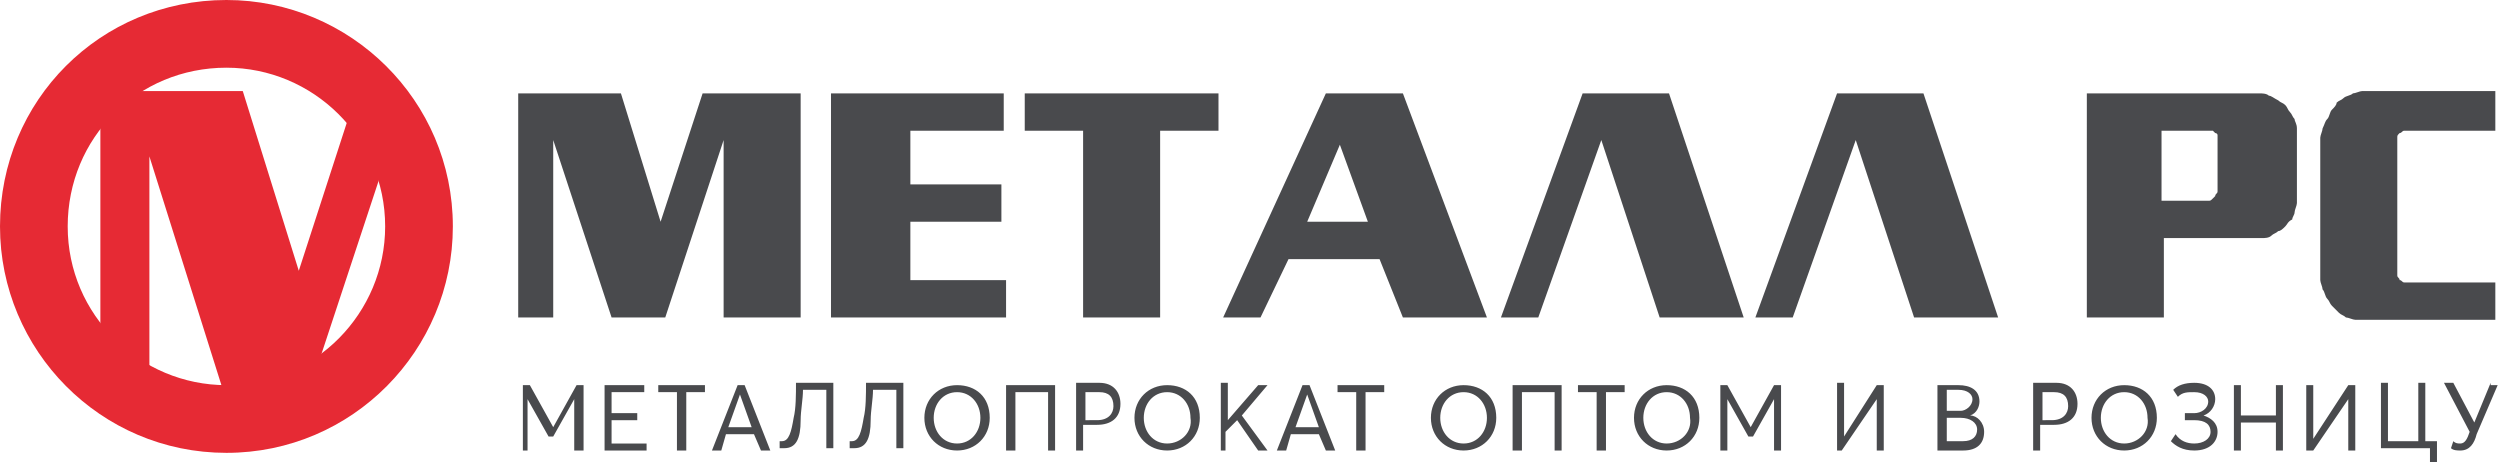 <?xml version="1.0" encoding="utf-8"?>
<!-- Generator: Adobe Illustrator 24.1.1, SVG Export Plug-In . SVG Version: 6.00 Build 0)  -->
<svg version="1.1" id="Слой_1" xmlns="http://www.w3.org/2000/svg" xmlns:xlink="http://www.w3.org/1999/xlink" x="0px" y="0px"
	 viewBox="0 0 107.1 19.8" style="enable-background:new 0 0 107.1 19.8;" xml:space="preserve">
<style type="text/css">
	.st0{fill:#E62A34;}
	.st1{fill-rule:evenodd;clip-rule:evenodd;fill:#E62A34;}
	.st2{fill:#494A4D;}
</style>
<g>
	<polygon class="st0" points="4.3,3.9 10.4,3.9 12.8,11.6 15.2,4.2 17.4,4.2 16.6,6.6 16.5,6.9 13,17.5 9.8,17.5 6.4,6.7 6.4,17.5 
		4.3,17.5 	"/>
	<path class="st1" d="M9.7,2.9c3.7,0,6.8,3,6.8,6.8c0,3.7-3,6.8-6.8,6.8c-3.7,0-6.8-3-6.8-6.8C2.9,5.9,5.9,2.9,9.7,2.9 M9.7,0
		c5.3,0,9.7,4.3,9.7,9.7c0,5.3-4.3,9.7-9.7,9.7S0,15,0,9.7C0,4.3,4.3,0,9.7,0z"/>
	<path class="st2" d="M106.9,4v1.6h-3.7c-0.1,0-0.1,0-0.2,0c-0.1,0-0.1,0.1-0.2,0.1c-0.1,0.1-0.1,0.1-0.1,0.2c0,0.1,0,0.1,0,0.2v5.5
		c0,0.1,0,0.1,0,0.2c0,0.1,0.1,0.1,0.1,0.2c0.1,0,0.1,0.1,0.2,0.1c0.1,0,0.1,0,0.2,0h3.7v1.6h-5.6c-0.2,0-0.3,0-0.4,0
		c-0.1,0-0.3-0.1-0.4-0.1c-0.1-0.1-0.2-0.1-0.3-0.2c-0.1-0.1-0.2-0.2-0.3-0.3c-0.1-0.1-0.1-0.2-0.2-0.3c-0.1-0.1-0.1-0.3-0.2-0.4
		c0-0.1-0.1-0.3-0.1-0.4c0-0.1,0-0.3,0-0.5V6.4c0-0.2,0-0.3,0-0.5c0-0.1,0.1-0.3,0.1-0.4c0.1-0.2,0.1-0.3,0.2-0.4
		c0.1-0.1,0.1-0.3,0.2-0.4c0.1-0.1,0.2-0.2,0.2-0.3c0.1-0.1,0.2-0.1,0.3-0.2c0.1-0.1,0.3-0.1,0.4-0.2c0.1,0,0.3-0.1,0.4-0.1H106.9z
		 M92.6,5.6v3h2c0.1,0,0.1,0,0.2-0.1c0,0,0.1-0.1,0.1-0.1c0-0.1,0.1-0.1,0.1-0.2c0-0.1,0-0.1,0-0.2v-2c0-0.1,0-0.1,0-0.2
		c0-0.1-0.1-0.1-0.1-0.1c0,0-0.1-0.1-0.1-0.1c-0.1,0-0.1,0-0.1,0H92.6z M89.3,4h7.1c0.1,0,0.3,0,0.4,0c0.1,0,0.3,0,0.4,0.1
		c0.1,0,0.2,0.1,0.4,0.2c0.1,0.1,0.2,0.1,0.3,0.2c0.1,0.1,0.1,0.2,0.2,0.3c0.1,0.1,0.1,0.2,0.2,0.3c0,0.1,0.1,0.2,0.1,0.4
		c0,0.1,0,0.3,0,0.4v2.4c0,0.2,0,0.3,0,0.4c0,0.1-0.1,0.3-0.1,0.4c0,0.1-0.1,0.2-0.1,0.3C98,9.5,98,9.6,97.9,9.7
		c-0.1,0.1-0.2,0.2-0.3,0.2c-0.1,0.1-0.2,0.1-0.3,0.2c-0.1,0.1-0.3,0.1-0.4,0.1c-0.1,0-0.3,0-0.4,0h-3.8v3.4h-3.3V4z"/>
	<path class="st2" d="M82.4,4l3.2,9.6h-3.6L79.5,6l-2.7,7.6h-1.6L78.7,4H82.4z M60.1,4l3.6,9.6h-3.6l-1-2.5h-3.9l-1.2,2.5h-1.6
		L56.8,4H60.1z M57.4,6.2L56,9.5h2.6L57.4,6.2z M43.8,4h8.4v1.6h-2.5v8h-3.3v-8h-2.5V4z M35.6,4H43v1.6h-4v2.3h3.9v1.6H39V12h4.1
		v1.6h-7.5V4z M22.3,4h4.3l1.7,5.5L30.1,4h4.2v9.6H31V6l-2.5,7.6h-2.3L23.7,6v7.6h-1.5V4z M71.5,4l3.2,9.6h-3.6L68.6,6l-2.7,7.6
		h-1.6L67.8,4H71.5z"/>
	<path class="st2" d="M106.7,16.4l-0.7,1.7h0l-0.9-1.7h-0.4l1.1,2.1c-0.1,0.3-0.2,0.5-0.4,0.5c-0.1,0-0.2,0-0.3-0.1l-0.1,0.3
		c0.1,0.1,0.3,0.1,0.4,0.1c0.4,0,0.6-0.3,0.7-0.7l0.9-2.1H106.7z M104.3,18.9h-0.4v-2.5h-0.3v2.5h-1.3v-2.5h-0.3v2.8h2.1l0,0.6h0.3
		V18.9z M98.8,19.3h0.3l1.5-2.2h0v2.2h0.3v-2.8h-0.3l-1.5,2.3h0v-2.3h-0.3V19.3z M95.7,19.3h0.3v-1.2h1.5v1.2h0.3v-2.8h-0.3v1.3
		h-1.5v-1.3h-0.3V19.3z M94,19.3c0.7,0,1-0.4,1-0.8c0-0.4-0.3-0.6-0.6-0.7v0c0.3-0.1,0.5-0.4,0.5-0.7c0-0.4-0.3-0.7-0.9-0.7
		c-0.4,0-0.7,0.1-0.9,0.3l0.2,0.3c0.2-0.2,0.4-0.2,0.7-0.2c0.4,0,0.6,0.2,0.6,0.4c0,0.3-0.3,0.5-0.6,0.5h-0.4v0.3h0.4
		c0.5,0,0.7,0.2,0.7,0.5c0,0.3-0.3,0.5-0.7,0.5c-0.3,0-0.6-0.1-0.8-0.4l-0.2,0.3C93.2,19.1,93.5,19.3,94,19.3z M91,19
		c-0.6,0-1-0.5-1-1.1c0-0.6,0.4-1.1,1-1.1c0.6,0,1,0.5,1,1.1C92.1,18.5,91.6,19,91,19z M91,19.3c0.8,0,1.4-0.6,1.4-1.4
		c0-0.9-0.6-1.4-1.4-1.4c-0.8,0-1.4,0.6-1.4,1.4C89.6,18.7,90.2,19.3,91,19.3z M87.5,17.9v-1.1H88c0.4,0,0.6,0.2,0.6,0.6
		c0,0.3-0.2,0.6-0.7,0.6H87.5z M87.1,19.3h0.3v-1.1H88c0.6,0,1-0.3,1-0.9c0-0.5-0.3-0.9-0.9-0.9h-1V19.3z M83.4,18.9v-1H84
		c0.4,0,0.7,0.2,0.7,0.5c0,0.3-0.2,0.5-0.6,0.5H83.4z M83.4,17.6v-0.9l0.5,0c0.4,0,0.6,0.2,0.6,0.4c0,0.3-0.3,0.5-0.5,0.5H83.4z
		 M83.1,19.3h1c0.6,0,0.9-0.3,0.9-0.8c0-0.4-0.3-0.7-0.6-0.7v0c0.3-0.1,0.4-0.4,0.4-0.6c0-0.5-0.4-0.7-0.9-0.7h-0.9V19.3z
		 M78.6,19.3h0.3l1.5-2.2h0v2.2h0.3v-2.8h-0.3L79,18.7h0v-2.3h-0.3V19.3z M73.6,19.3H74v-2.2h0l0.9,1.6h0.2l0.9-1.6h0v2.2h0.3v-2.8
		H76l-1,1.8h0l-1-1.8h-0.3V19.3z M71.4,19c-0.6,0-1-0.5-1-1.1c0-0.6,0.4-1.1,1-1.1c0.6,0,1,0.5,1,1.1C72.5,18.5,72,19,71.4,19z
		 M71.4,19.3c0.8,0,1.4-0.6,1.4-1.4c0-0.9-0.6-1.4-1.4-1.4c-0.8,0-1.4,0.6-1.4,1.4C70,18.7,70.6,19.3,71.4,19.3z M68.5,19.3h0.3
		v-2.5h0.8v-0.3h-2v0.3h0.8V19.3z M64.9,19.3h0.3v-2.5h1.4v2.5h0.3v-2.8h-2.1V19.3z M62.7,19c-0.6,0-1-0.5-1-1.1
		c0-0.6,0.4-1.1,1-1.1c0.6,0,1,0.5,1,1.1C63.7,18.5,63.3,19,62.7,19z M62.7,19.3c0.8,0,1.4-0.6,1.4-1.4c0-0.9-0.6-1.4-1.4-1.4
		c-0.8,0-1.4,0.6-1.4,1.4C61.3,18.7,61.9,19.3,62.7,19.3z M58.2,19.3h0.3v-2.5h0.8v-0.3h-2v0.3h0.8V19.3z M55.5,18.3l0.5-1.4h0
		l0.5,1.4H55.5z M54.7,19.3h0.4l0.2-0.7h1.2l0.3,0.7h0.4l-1.1-2.8h-0.3L54.7,19.3z M52.2,19.3h0.3v-0.8L53,18l0.9,1.3h0.4l-1.1-1.5
		l1.1-1.3h-0.4L52.6,18h0v-1.6h-0.3V19.3z M50,19c-0.6,0-1-0.5-1-1.1c0-0.6,0.4-1.1,1-1.1c0.6,0,1,0.5,1,1.1
		C51.1,18.5,50.6,19,50,19z M50,19.3c0.8,0,1.4-0.6,1.4-1.4c0-0.9-0.6-1.4-1.4-1.4c-0.8,0-1.4,0.6-1.4,1.4
		C48.6,18.7,49.2,19.3,50,19.3z M46.5,17.9v-1.1h0.6c0.4,0,0.6,0.2,0.6,0.6c0,0.3-0.2,0.6-0.7,0.6H46.5z M46.1,19.3h0.3v-1.1H47
		c0.6,0,1-0.3,1-0.9c0-0.5-0.3-0.9-0.9-0.9h-1V19.3z M43.2,19.3h0.3v-2.5h1.4v2.5h0.3v-2.8h-2.1V19.3z M41,19c-0.6,0-1-0.5-1-1.1
		c0-0.6,0.4-1.1,1-1.1c0.6,0,1,0.5,1,1.1C42,18.5,41.6,19,41,19z M41,19.3c0.8,0,1.4-0.6,1.4-1.4c0-0.9-0.6-1.4-1.4-1.4
		c-0.8,0-1.4,0.6-1.4,1.4C39.6,18.7,40.2,19.3,41,19.3z M37.1,16.4c0,0.5,0,1.1-0.1,1.5c-0.1,0.6-0.2,1-0.5,1c0,0-0.1,0-0.1,0l0,0.3
		c0.1,0,0.1,0,0.2,0c0.5,0,0.7-0.4,0.7-1.2c0-0.4,0.1-0.9,0.1-1.3h1v2.5h0.3v-2.8H37.1z M34.1,16.4c0,0.5,0,1.1-0.1,1.5
		c-0.1,0.6-0.2,1-0.5,1c0,0-0.1,0-0.1,0l0,0.3c0.1,0,0.1,0,0.2,0c0.5,0,0.7-0.4,0.7-1.2c0-0.4,0.1-0.9,0.1-1.3h1v2.5h0.3v-2.8H34.1z
		 M31.2,18.3l0.5-1.4h0l0.5,1.4H31.2z M30.5,19.3h0.4l0.2-0.7h1.2l0.3,0.7h0.4l-1.1-2.8h-0.3L30.5,19.3z M29.1,19.3h0.3v-2.5h0.8
		v-0.3h-2v0.3h0.8V19.3z M25.9,19.3h1.8v-0.3h-1.5V18h1.1v-0.3h-1.1v-0.9h1.4v-0.3h-1.7V19.3z M22.3,19.3h0.3v-2.2h0l0.9,1.6h0.2
		l0.9-1.6h0v2.2H25v-2.8h-0.3l-1,1.8h0l-1-1.8h-0.3V19.3z"/>
</g>
</svg>
